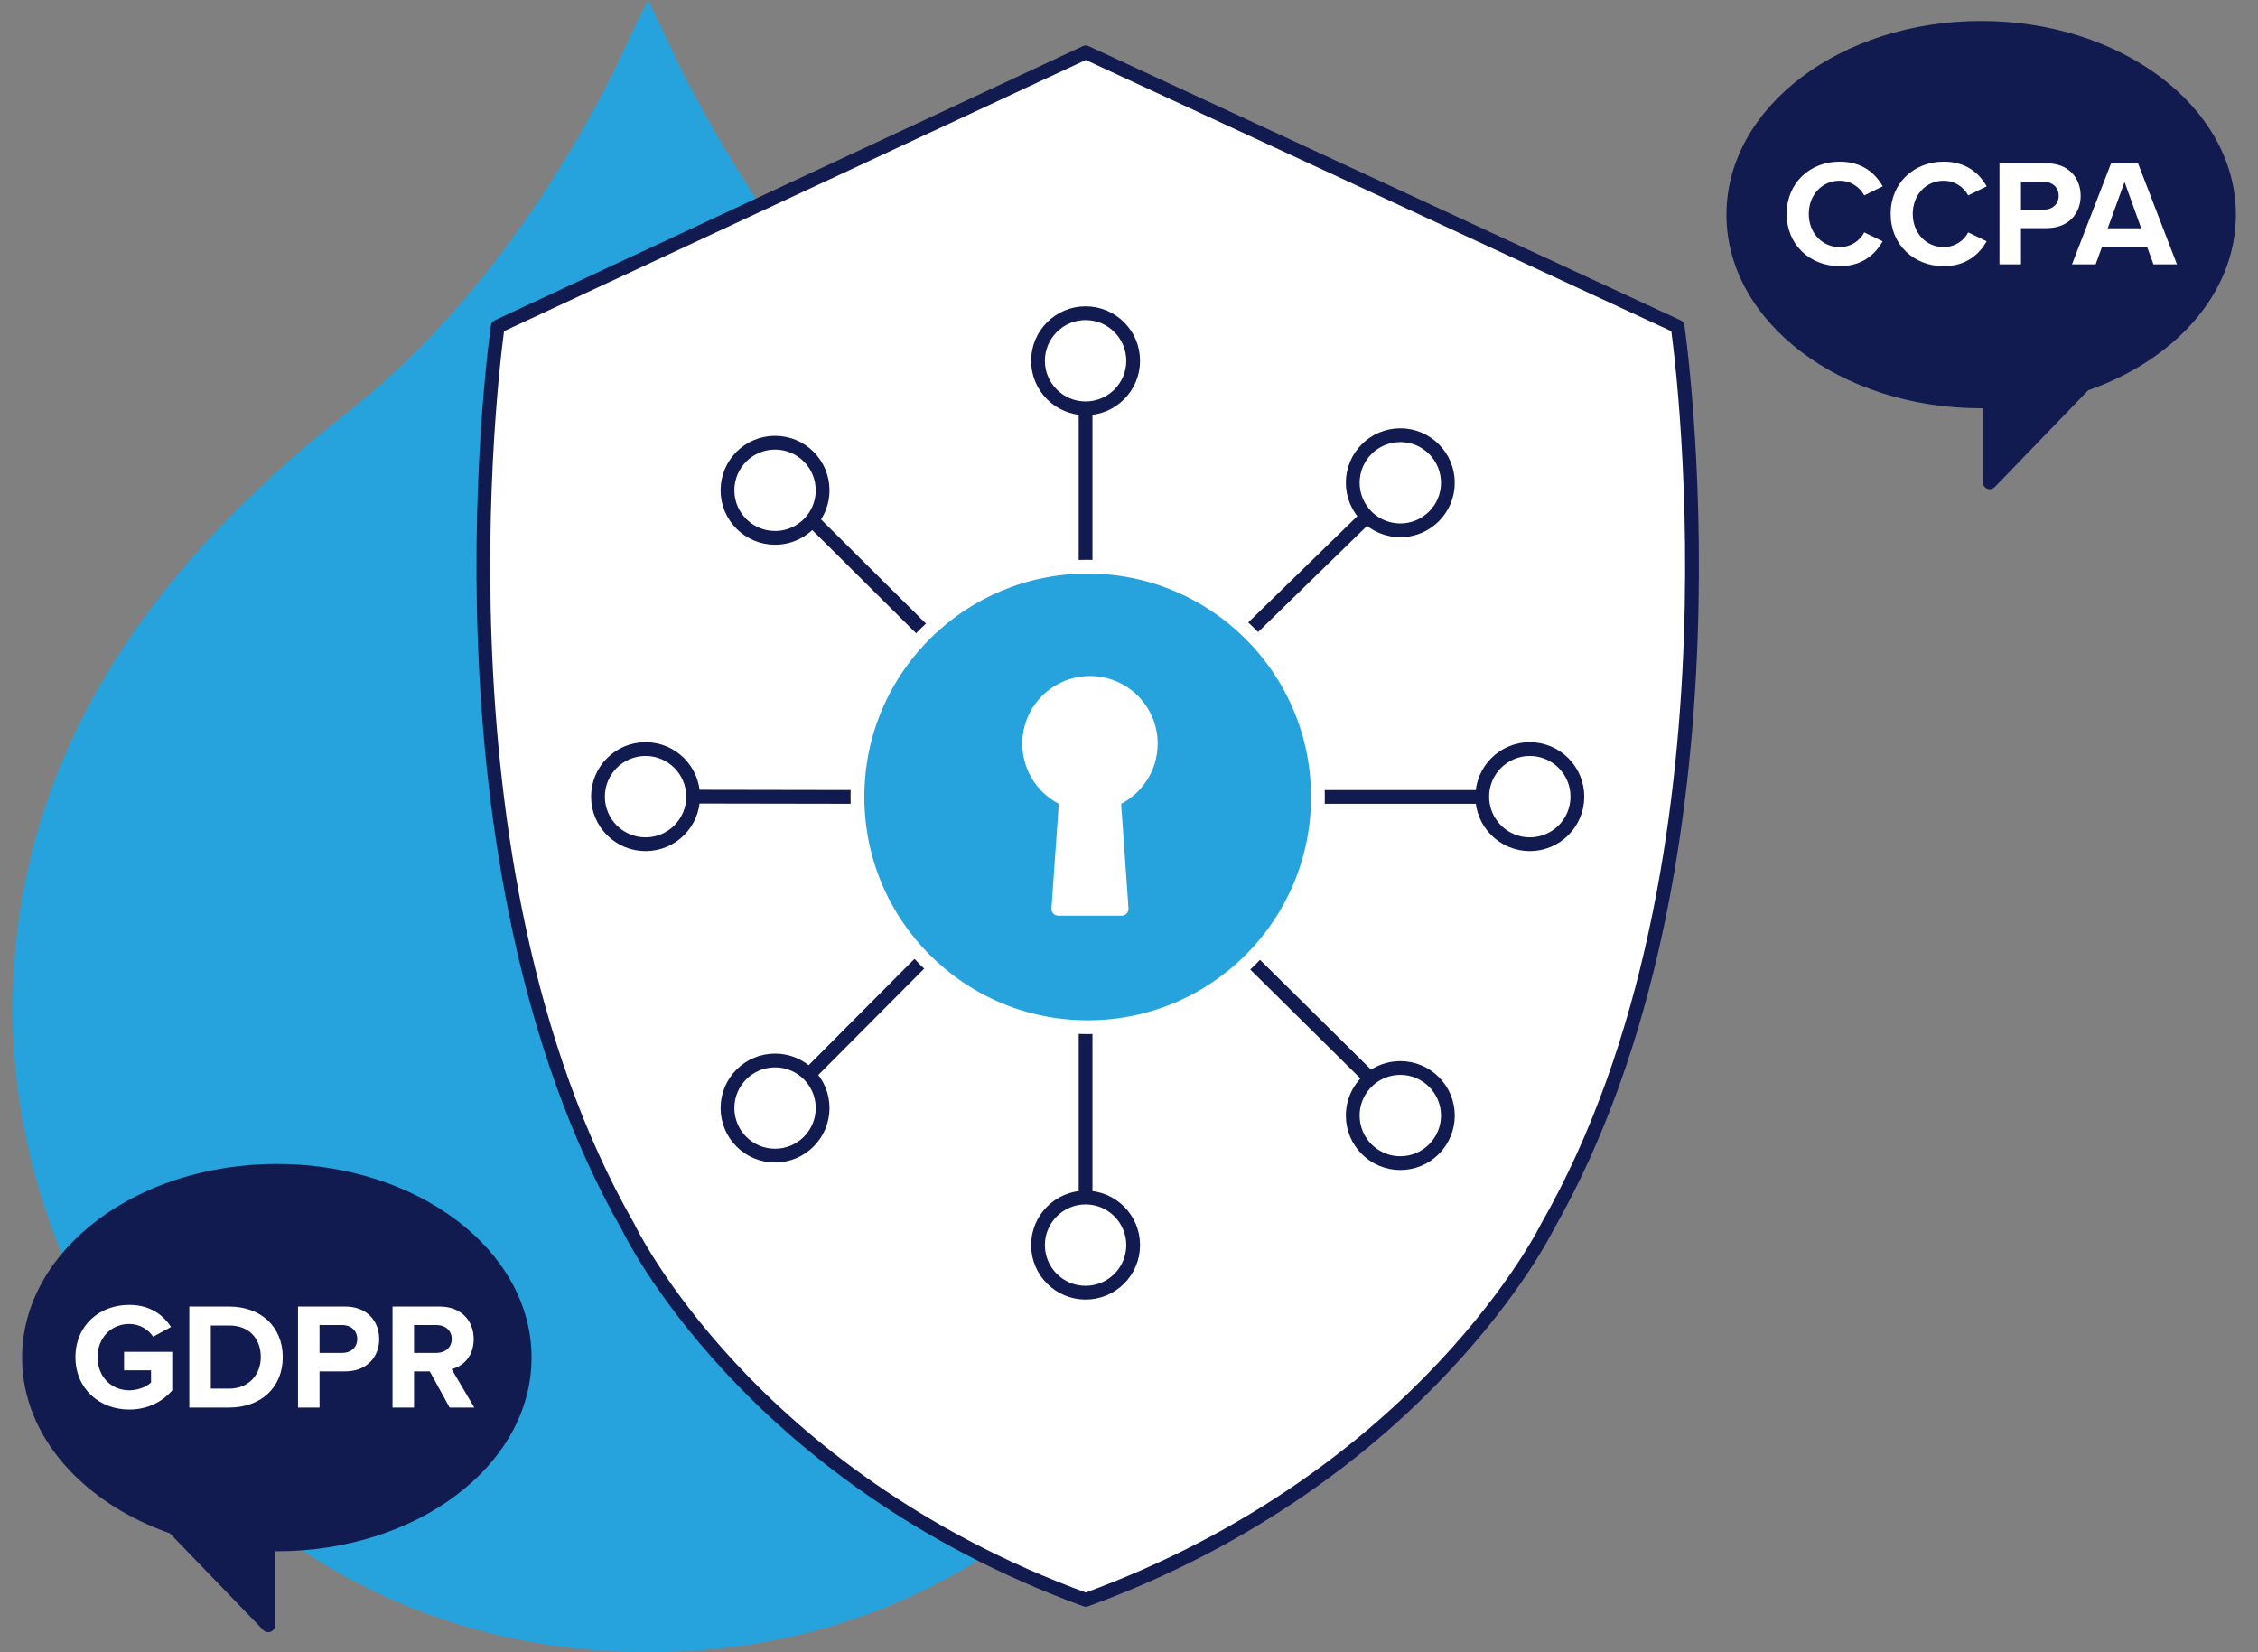 <svg width="328" height="240" viewBox="0 0 328 240" fill="none" xmlns="http://www.w3.org/2000/svg">
<rect x="0" y="0" width="328" height="240" fill="#808080" stroke="none"/>
<g clip-path="url(#clip0_2467_12154)">
<path d="M137.916 60.181C118.078 44.623 105.498 22.915 98.967 10.131L95.701 3.256L94.128 1.44283e-05L91.467 5.427L89.048 10.613C82.516 23.518 69.815 44.864 50.099 60.181C20.101 83.819 1.836 111.799 1.836 146.774C1.836 191.397 36.793 240 94.128 240C151.463 240 186.179 191.397 186.179 146.774C186.179 111.799 168.035 83.819 137.916 60.181Z" fill="#26A3DD"/>
<path d="M157.721 7.611L243.695 47.427C243.695 47.427 255.072 125.163 224.737 178.249C224.737 178.249 207.018 214.381 157.721 232.391C108.425 214.381 91.264 178.249 91.264 178.249C60.925 125.163 72.302 47.427 72.302 47.427L157.721 7.611Z" fill="white"/>
<path d="M190.009 115.763C190.009 124.623 186.444 132.65 180.67 138.488C174.812 144.41 166.681 148.079 157.693 148.079C139.845 148.079 125.378 133.612 125.378 115.763C125.378 106.689 129.117 98.489 135.138 92.62C140.961 86.944 148.919 83.447 157.693 83.447C166.528 83.447 174.534 86.992 180.368 92.737C186.319 98.598 190.009 106.749 190.009 115.763Z" fill="white"/>
<path d="M157.693 59.316C161.51 59.316 164.604 56.222 164.604 52.405C164.604 48.589 161.51 45.495 157.693 45.495C153.877 45.495 150.783 48.589 150.783 52.405C150.783 56.222 153.877 59.316 157.693 59.316Z" fill="white"/>
<path d="M157.693 187.771C161.51 187.771 164.604 184.677 164.604 180.861C164.604 177.044 161.51 173.95 157.693 173.95C153.877 173.95 150.783 177.044 150.783 180.861C150.783 184.677 153.877 187.771 157.693 187.771Z" fill="white"/>
<path d="M112.586 78.128C114.757 78.128 116.694 77.127 117.961 75.561C118.921 74.374 119.496 72.863 119.496 71.217C119.496 67.401 116.402 64.307 112.586 64.307C108.769 64.307 105.675 67.401 105.675 71.217C105.675 75.034 108.769 78.128 112.586 78.128Z" fill="white"/>
<path d="M203.412 168.954C207.228 168.954 210.322 165.86 210.322 162.044C210.322 158.227 207.228 155.133 203.412 155.133C201.761 155.133 200.246 155.712 199.058 156.677C197.498 157.944 196.501 159.877 196.501 162.044C196.501 165.86 199.595 168.954 203.412 168.954Z" fill="white"/>
<path d="M93.775 122.631C97.591 122.631 100.685 119.537 100.685 115.721C100.685 111.904 97.591 108.81 93.775 108.81C89.958 108.81 86.864 111.904 86.864 115.721C86.864 119.537 89.958 122.631 93.775 122.631Z" fill="white"/>
<path d="M222.223 122.631C226.039 122.631 229.133 119.537 229.133 115.721C229.133 111.904 226.039 108.81 222.223 108.81C218.406 108.81 215.312 111.904 215.312 115.721C215.312 119.537 218.406 122.631 222.223 122.631Z" fill="white"/>
<path d="M112.586 167.862C116.402 167.862 119.496 164.768 119.496 160.951C119.496 159.061 118.737 157.348 117.507 156.1C116.254 154.829 114.512 154.041 112.586 154.041C108.769 154.041 105.675 157.135 105.675 160.951C105.675 164.768 108.769 167.862 112.586 167.862Z" fill="white"/>
<path d="M203.412 77.036C207.228 77.036 210.322 73.942 210.322 70.125C210.322 66.309 207.228 63.215 203.412 63.215C199.595 63.215 196.501 66.309 196.501 70.125C196.501 72.043 197.283 73.778 198.544 75.031C199.793 76.27 201.513 77.036 203.412 77.036Z" fill="white"/>
<path d="M157.693 59.316V83.447M157.693 59.316C161.51 59.316 164.604 56.222 164.604 52.405C164.604 48.589 161.51 45.495 157.693 45.495C153.877 45.495 150.783 48.589 150.783 52.405C150.783 56.222 153.877 59.316 157.693 59.316ZM157.693 83.447C148.919 83.447 140.961 86.944 135.138 92.62M157.693 83.447C166.528 83.447 174.534 86.992 180.368 92.737M157.693 148.079V173.95M157.693 148.079C139.845 148.079 125.378 133.612 125.378 115.763M157.693 148.079C166.681 148.079 174.812 144.41 180.67 138.488M157.693 173.95C153.877 173.95 150.783 177.044 150.783 180.861C150.783 184.677 153.877 187.771 157.693 187.771C161.51 187.771 164.604 184.677 164.604 180.861C164.604 177.044 161.51 173.95 157.693 173.95ZM100.685 115.721L125.378 115.763M100.685 115.721C100.685 119.537 97.591 122.631 93.775 122.631C89.958 122.631 86.864 119.537 86.864 115.721C86.864 111.904 89.958 108.81 93.775 108.81C97.591 108.81 100.685 111.904 100.685 115.721ZM125.378 115.763C125.378 106.689 129.117 98.489 135.138 92.62M134.879 138.651L117.507 156.1M190.009 115.763C190.009 124.623 186.444 132.65 180.67 138.488M190.009 115.763C190.009 106.749 186.319 98.598 180.368 92.737M190.009 115.763H215.312M117.961 75.561C118.921 74.374 119.496 72.863 119.496 71.217C119.496 67.401 116.402 64.307 112.586 64.307C108.769 64.307 105.675 67.401 105.675 71.217C105.675 75.034 108.769 78.128 112.586 78.128C114.757 78.128 116.694 77.127 117.961 75.561ZM117.961 75.561L135.138 92.62M117.507 156.1C116.254 154.829 114.512 154.041 112.586 154.041C108.769 154.041 105.675 157.135 105.675 160.951C105.675 164.768 108.769 167.862 112.586 167.862C116.402 167.862 119.496 164.768 119.496 160.951C119.496 159.061 118.737 157.348 117.507 156.1ZM180.67 138.488L199.058 156.677M199.058 156.677C197.498 157.944 196.501 159.877 196.501 162.044C196.501 165.86 199.595 168.954 203.412 168.954C207.228 168.954 210.322 165.86 210.322 162.044C210.322 158.227 207.228 155.133 203.412 155.133C201.761 155.133 200.246 155.712 199.058 156.677ZM180.368 92.737L198.544 75.031M198.544 75.031C199.793 76.27 201.513 77.036 203.412 77.036C207.228 77.036 210.322 73.942 210.322 70.125C210.322 66.309 207.228 63.215 203.412 63.215C199.595 63.215 196.501 66.309 196.501 70.125C196.501 72.043 197.283 73.778 198.544 75.031ZM157.721 7.611L243.695 47.427C243.695 47.427 255.072 125.163 224.737 178.249C224.737 178.249 207.018 214.381 157.721 232.391C108.425 214.381 91.264 178.249 91.264 178.249C60.925 125.163 72.302 47.427 72.302 47.427L157.721 7.611ZM229.133 115.721C229.133 119.537 226.039 122.631 222.223 122.631C218.406 122.631 215.312 119.537 215.312 115.721C215.312 111.904 218.406 108.81 222.223 108.81C226.039 108.81 229.133 111.904 229.133 115.721Z" stroke="#121B50" stroke-width="2" stroke-miterlimit="10" stroke-linecap="round" stroke-linejoin="round"/>
<path d="M191.445 115.762C191.445 124.932 187.755 133.239 181.779 139.281C175.717 145.41 167.302 149.207 158 149.207C139.527 149.207 124.555 134.234 124.555 115.762C124.555 106.371 128.424 97.884 134.656 91.81C140.683 85.935 148.918 82.317 158 82.317C167.143 82.317 175.43 85.985 181.467 91.931C187.626 97.997 191.445 106.433 191.445 115.762ZM167.169 108.032C167.169 103.151 163.215 99.197 158.334 99.197C153.453 99.197 149.499 103.151 149.499 108.032C149.499 111.673 151.705 114.799 154.849 116.151L153.73 132.01H162.931L161.812 116.151C164.959 114.799 167.161 111.673 167.161 108.032H167.169Z" fill="#26A3DD" stroke="white" stroke-width="2" stroke-miterlimit="10" stroke-linecap="round" stroke-linejoin="round"/>
<path d="M4.213 197.201C4.213 182.235 20.322 170.072 40.213 170.072C60.104 170.072 76.213 182.208 76.213 197.201C76.213 212.194 60.104 224.33 40.213 224.33C39.805 224.33 39.397 224.303 38.961 224.276V236.085L25.22 221.854C12.812 217.582 4.213 208.167 4.213 197.228V197.201Z" fill="#121B50" stroke="#121B50" stroke-width="2" stroke-linecap="round" stroke-linejoin="round"/>
<path d="M323.787 31.177C323.787 16.211 307.678 4.048 287.787 4.048C267.896 4.048 251.787 16.184 251.787 31.177C251.787 46.17 267.896 58.306 287.787 58.306C288.195 58.306 288.603 58.279 289.039 58.252V70.061L302.78 55.83C315.189 51.558 323.787 42.143 323.787 31.204V31.177Z" fill="#121B50" stroke="#121B50" stroke-width="2" stroke-linecap="round" stroke-linejoin="round"/>
<path d="M10.961 197.134C10.961 192.492 14.481 189.544 18.771 189.544C21.807 189.544 23.721 191.018 24.843 192.756L22.247 194.164C21.565 193.13 20.311 192.316 18.771 192.316C16.109 192.316 14.173 194.362 14.173 197.134C14.173 199.906 16.109 201.952 18.771 201.952C20.113 201.952 21.301 201.402 21.939 200.83V199.048H18.023V196.364H25.019V201.974C23.523 203.646 21.433 204.746 18.771 204.746C14.481 204.746 10.961 201.754 10.961 197.134ZM27.499 204.46V189.786H33.285C37.883 189.786 41.073 192.712 41.073 197.134C41.073 201.556 37.883 204.46 33.285 204.46H27.499ZM30.623 201.71H33.285C36.189 201.71 37.883 199.62 37.883 197.134C37.883 194.538 36.299 192.536 33.285 192.536H30.623V201.71ZM43.29 204.46V189.786H50.154C53.344 189.786 55.082 191.942 55.082 194.516C55.082 197.068 53.322 199.202 50.154 199.202H46.414V204.46H43.29ZM51.892 194.494C51.892 193.284 50.968 192.47 49.736 192.47H46.414V196.518H49.736C50.968 196.518 51.892 195.726 51.892 194.494ZM65.312 204.46L62.43 199.202H60.142V204.46H57.018V189.786H63.882C66.94 189.786 68.81 191.788 68.81 194.516C68.81 197.112 67.182 198.498 65.598 198.872L68.898 204.46H65.312ZM65.62 194.494C65.62 193.262 64.674 192.47 63.42 192.47H60.142V196.518H63.42C64.674 196.518 65.62 195.726 65.62 194.494Z" fill="white"/>
<path d="M267.235 38.661C262.945 38.661 259.535 35.581 259.535 31.071C259.535 26.561 262.945 23.481 267.235 23.481C270.579 23.481 272.449 25.241 273.483 27.067L270.799 28.387C270.183 27.199 268.863 26.253 267.235 26.253C264.683 26.253 262.747 28.299 262.747 31.071C262.747 33.843 264.683 35.889 267.235 35.889C268.863 35.889 270.183 34.965 270.799 33.755L273.483 35.053C272.427 36.879 270.579 38.661 267.235 38.661ZM282.339 38.661C278.049 38.661 274.639 35.581 274.639 31.071C274.639 26.561 278.049 23.481 282.339 23.481C285.683 23.481 287.553 25.241 288.587 27.067L285.903 28.387C285.287 27.199 283.967 26.253 282.339 26.253C279.787 26.253 277.851 28.299 277.851 31.071C277.851 33.843 279.787 35.889 282.339 35.889C283.967 35.889 285.287 34.965 285.903 33.755L288.587 35.053C287.531 36.879 285.683 38.661 282.339 38.661ZM290.446 38.397V23.723H297.31C300.5 23.723 302.238 25.879 302.238 28.453C302.238 31.005 300.478 33.139 297.31 33.139H293.57V38.397H290.446ZM299.048 28.431C299.048 27.221 298.124 26.407 296.892 26.407H293.57V30.455H296.892C298.124 30.455 299.048 29.663 299.048 28.431ZM312.816 38.397L311.892 35.867H305.336L304.412 38.397H300.98L306.656 23.723H310.572L316.226 38.397H312.816ZM308.614 26.429L306.172 33.161H311.034L308.614 26.429Z" fill="white"/>
</g>
<defs>
<clipPath id="clip0_2467_12154">
<rect width="328" height="240" fill="white"/>
</clipPath>
</defs>
</svg>
